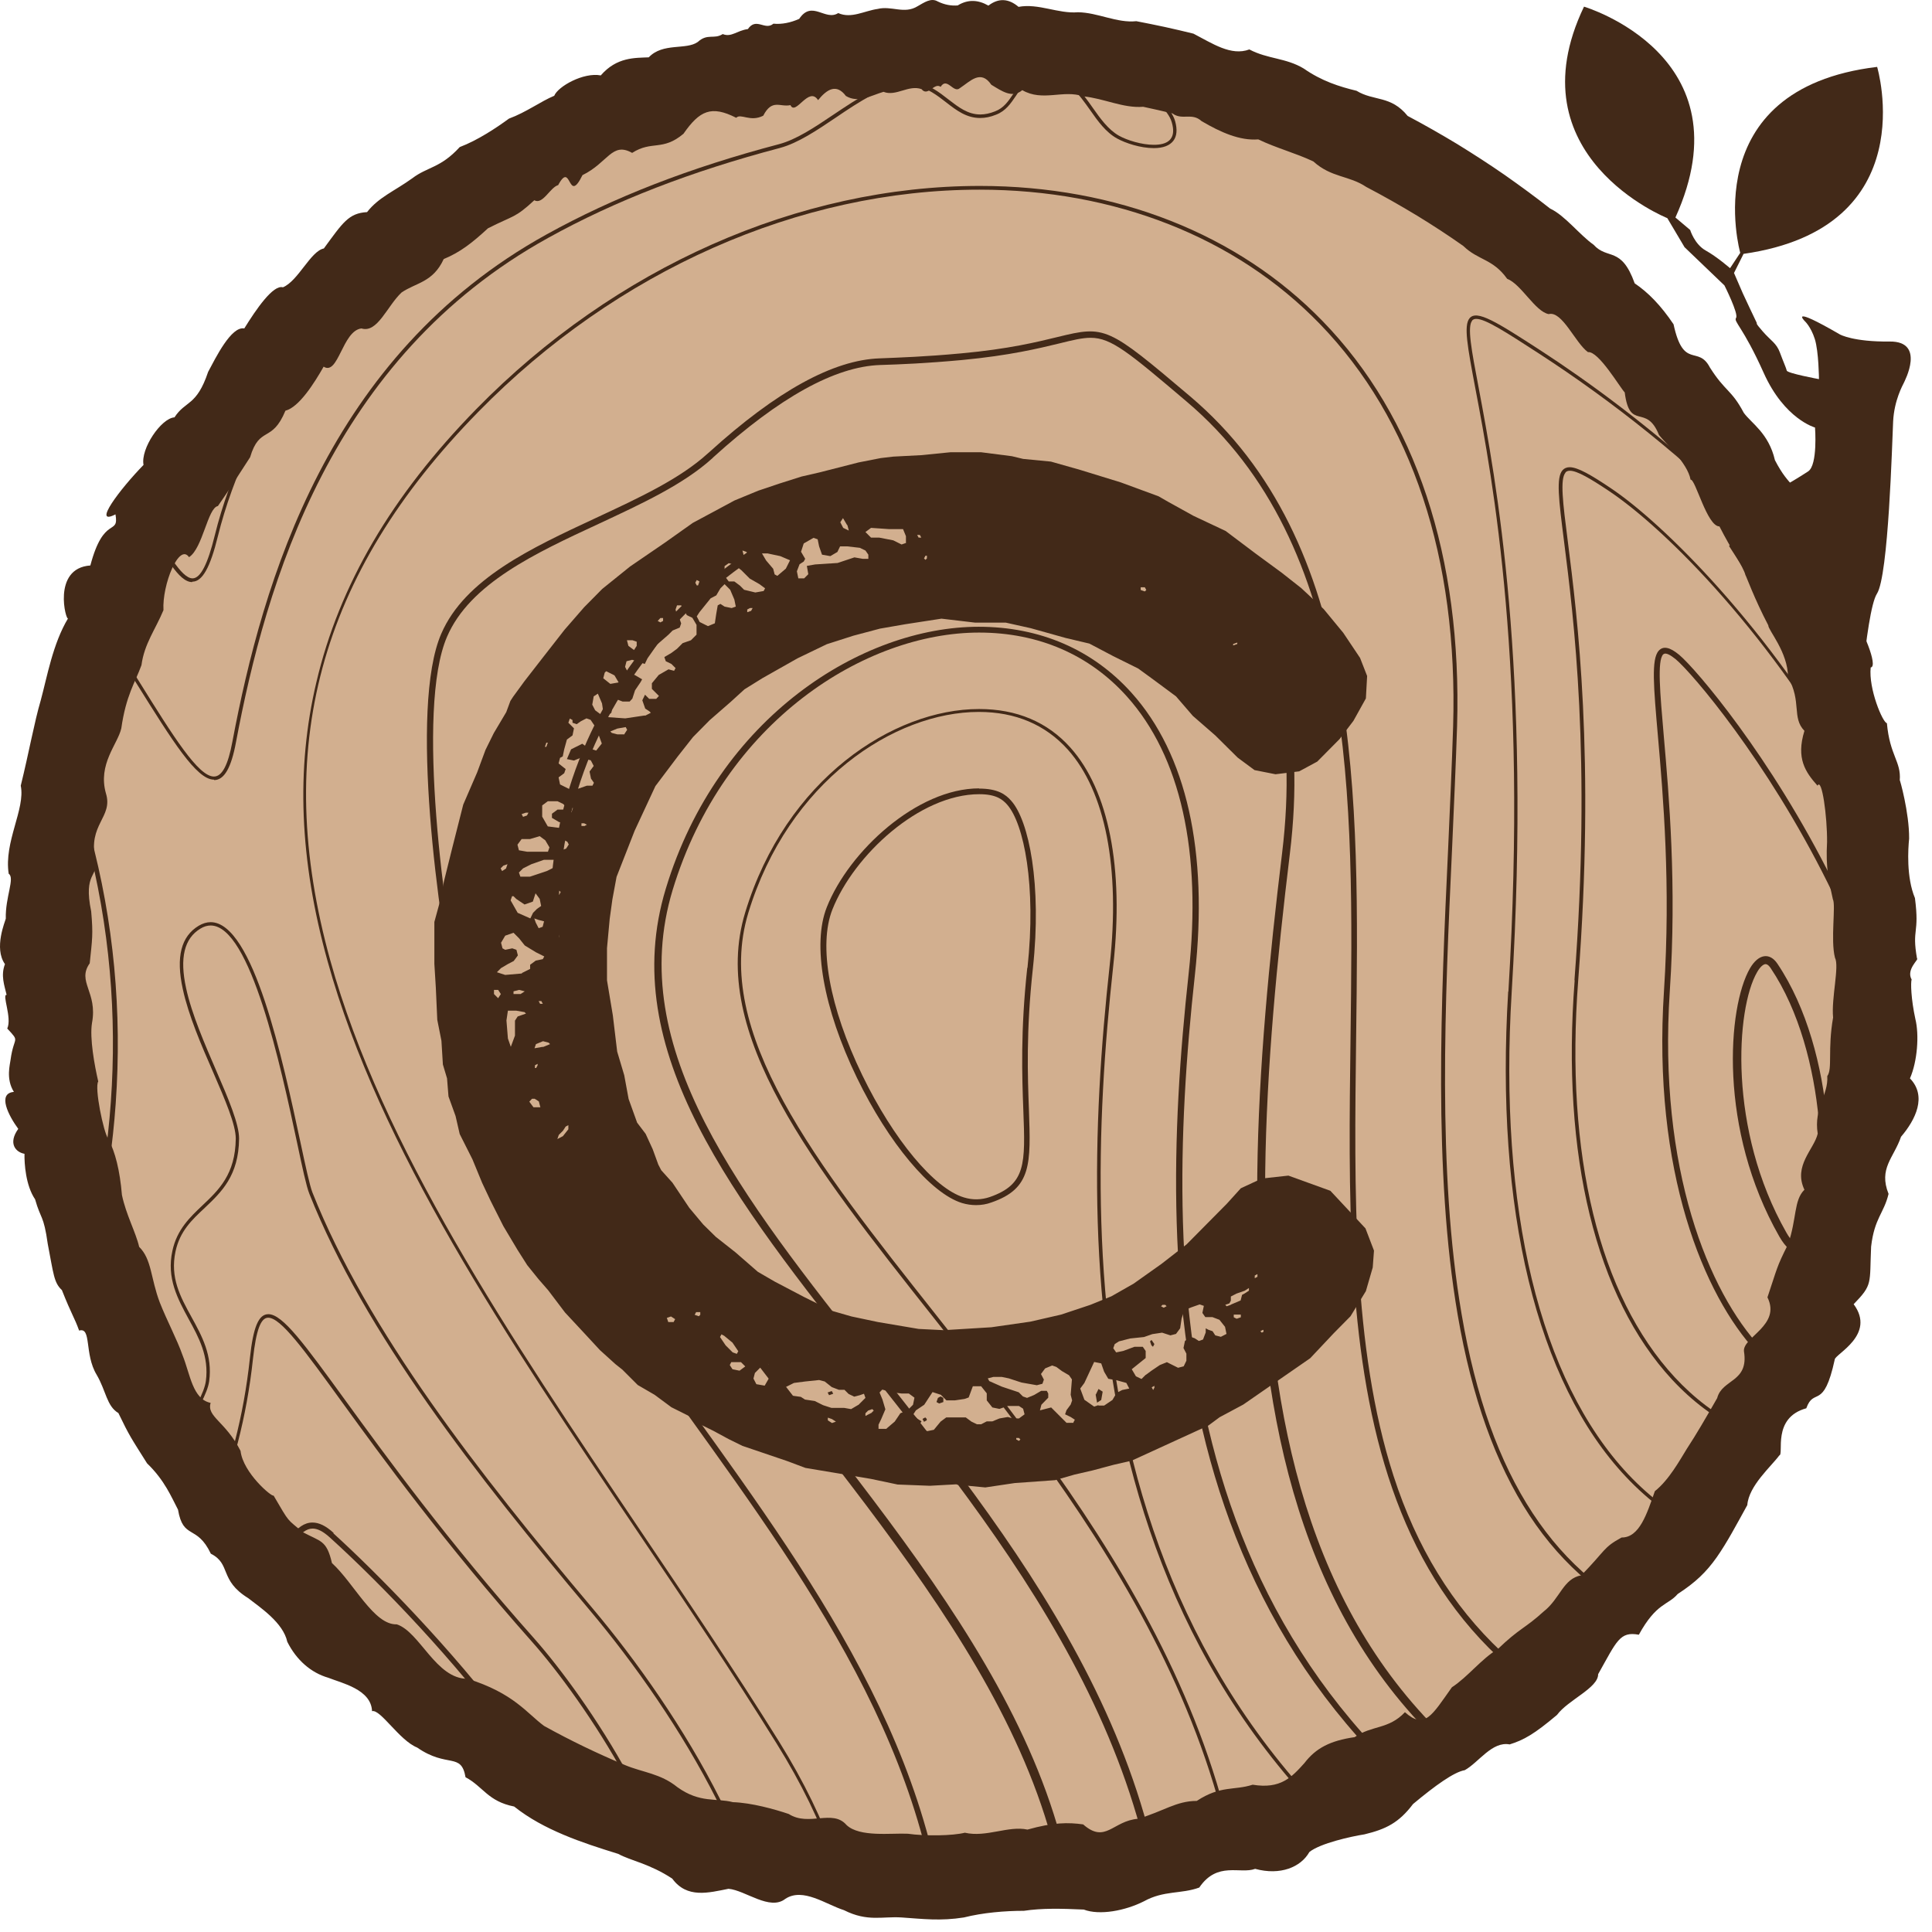 <svg xmlns="http://www.w3.org/2000/svg" width="93" height="93" viewBox="0 0 93 93" fill="none"><path d="M46.179 90.15C70.446 90.15 90.119 70.477 90.119 46.21C90.119 21.942 70.446 2.27 46.179 2.27C21.911 2.27 2.239 21.942 2.239 46.21C2.239 70.477 21.911 90.15 46.179 90.15Z" fill="#D2AF8F"></path><mask id="mask0_1_348" style="mask-type:luminance" maskUnits="userSpaceOnUse" x="2" y="2" width="88" height="89"><path d="M46.189 90.08C70.252 90.08 89.759 70.573 89.759 46.51C89.759 22.447 70.252 2.94 46.189 2.94C22.126 2.94 2.619 22.447 2.619 46.51C2.619 70.573 22.126 90.08 46.189 90.08Z" fill="white"></path></mask><g mask="url(#mask0_1_348)"><path d="M30.329 113.11C37.709 112.27 45.619 103.73 45.719 96.49C45.879 85.39 39.499 76.53 33.329 67.95C32.279 66.49 31.199 64.99 30.179 63.51L29.559 62.62C26.659 58.44 23.359 53.7 22.299 48.58C21.389 44.24 20.009 34.14 21.519 30.65C22.619 28.09 25.769 26.63 28.809 25.22C30.909 24.24 32.899 23.32 34.289 22.06L34.349 22C37.529 19.12 40.202 17.643 42.369 17.57C43.349 17.54 44.579 17.49 46.309 17.33C48.629 17.11 49.999 16.77 50.999 16.53C51.639 16.37 52.099 16.26 52.499 16.26C53.499 16.26 54.339 16.97 57.109 19.32C65.309 26.26 65.159 38.34 65.009 50.02C64.819 64.72 64.629 79.91 81.259 84.72C83.649 85.41 85.979 85.76 88.179 85.76C94.429 85.76 99.759 82.97 103.579 77.68C109.179 69.93 110.669 57.83 107.279 47.57C99.459 23.9 80.769 10.36 60.659 -2.54C42.389 -14.26 24.979 -17.49 10.099 -19.6C9.019 -19.75 7.999 -19.83 7.049 -19.83C1.019 -19.83 -1.851 -16.76 -5.481 -12.88C-6.871 -11.39 -8.311 -9.85 -10.091 -8.28C-12.131 -6.48 -14.731 -5.25 -17.251 -4.06C-21.351 -2.12 -25.231 -0.29 -26.831 3.79C-30.231 12.43 -21.881 19.17 -14.521 25.11C-11.111 27.86 -7.891 30.46 -6.011 33.06C1.469 43.36 -0.771 60.72 -7.551 70.48C-9.671 73.53 -13.731 77.29 -18.021 81.28C-25.141 87.89 -33.201 95.37 -34.631 101.66C-35.301 104.62 -35.121 106.68 -34.091 107.97C-33.231 109.05 -31.781 109.57 -29.661 109.57C-26.171 109.57 -21.161 108.13 -15.861 106.6C-9.381 104.74 -2.041 102.62 4.219 102.62C7.209 102.62 9.679 103.08 11.779 104.04C14.189 105.14 16.239 106.73 18.209 108.26C21.469 110.8 24.549 113.19 28.909 113.19C29.369 113.19 29.839 113.16 30.309 113.11H30.329ZM11.909 103.78C9.769 102.81 7.269 102.34 4.239 102.34C-2.061 102.34 -9.421 104.46 -15.921 106.33C-21.201 107.85 -26.191 109.28 -29.641 109.28C-31.671 109.28 -33.051 108.79 -33.861 107.78C-34.831 106.56 -34.991 104.57 -34.341 101.7C-32.931 95.49 -24.901 88.04 -17.821 81.46C-13.511 77.46 -9.441 73.68 -7.311 70.62C-0.471 60.79 1.779 43.28 -5.771 32.88C-7.681 30.25 -10.911 27.64 -14.341 24.88C-21.631 19 -29.891 12.33 -26.571 3.87C-25.011 -0.1 -21.181 -1.91 -17.131 -3.83C-14.601 -5.03 -11.981 -6.27 -9.911 -8.09C-8.111 -9.67 -6.671 -11.21 -5.281 -12.71C-1.691 -16.55 1.139 -19.58 7.049 -19.58C7.979 -19.58 8.989 -19.5 10.059 -19.35C24.909 -17.25 42.279 -14.02 60.509 -2.33C80.569 10.54 99.219 24.04 107.009 47.63C110.369 57.81 108.899 69.81 103.339 77.49C99.579 82.7 94.329 85.45 88.169 85.45C85.999 85.45 83.689 85.1 81.329 84.42C73.959 82.29 69.299 77.91 67.079 71.04C65.089 64.88 65.189 57.31 65.279 49.99C65.429 38.25 65.589 26.1 57.279 19.07C53.309 15.71 53.209 15.66 50.919 16.22C49.929 16.46 48.569 16.8 46.269 17.01C44.549 17.17 43.329 17.21 42.349 17.25C40.115 17.323 37.382 18.826 34.149 21.76L34.079 21.82C32.719 23.06 30.749 23.97 28.669 24.94C25.579 26.38 22.379 27.86 21.239 30.51C19.699 34.06 21.089 44.24 22.009 48.61C23.089 53.79 26.399 58.55 29.319 62.76L29.939 63.65C30.959 65.13 32.049 66.64 33.099 68.09C39.239 76.63 45.599 85.45 45.439 96.46C45.339 103.58 37.549 111.98 30.299 112.81C29.839 112.86 29.379 112.89 28.929 112.89C24.669 112.89 21.619 110.52 18.399 108.02C16.409 106.47 14.349 104.87 11.909 103.76V103.78Z" fill="#422918"></path><path d="M147.899 -59.59C147.169 -59.59 146.459 -59.59 145.759 -59.6C145.089 -59.6 144.429 -59.61 143.779 -59.61C139.989 -59.61 136.969 -59.41 133.649 -58.4C131.909 -57.87 130.279 -57.04 128.699 -56.24C126.069 -54.9 123.579 -53.63 120.609 -53.63C120.119 -53.63 119.619 -53.67 119.119 -53.74C116.929 -54.06 115.279 -55.35 113.689 -56.6C111.899 -58.01 110.219 -59.33 107.849 -59.33C107.639 -59.33 107.419 -59.32 107.199 -59.3C105.739 -59.15 103.399 -57.84 101.139 -56.57C99.689 -55.75 98.309 -54.98 97.339 -54.62C95.919 -54.1 94.859 -53.85 94.089 -53.66C91.749 -53.1 91.459 -52.9 90.319 -48.6C90.009 -47.41 89.779 -46.3 89.559 -45.22C88.739 -41.23 88.099 -38.08 83.839 -35.07C80.969 -33.04 77.329 -32.06 72.699 -32.06C68.119 -32.06 63.329 -33.02 59.109 -33.86C56.899 -34.3 54.809 -34.72 53.259 -34.89C52.359 -34.99 50.969 -35.04 49.549 -35.04C45.469 -35.04 40.689 -33.55 40.349 -31.4C40.189 -30.38 40.979 -28.86 45.659 -27.36L46.179 -27.19C64.009 -21.47 76.439 -14.01 89.099 -1.43C92.589 2.04 95.259 3.66 97.489 3.66C98.009 3.66 98.529 3.57 99.009 3.39C101.379 2.5 103.119 -0.49 105.119 -3.96C106.159 -5.75 107.329 -7.78 108.709 -9.74C115.419 -19.2 125.059 -26.12 135.839 -29.21C139.019 -30.12 142.129 -30.58 145.069 -30.58C154.669 -30.58 161.449 -25.88 167.859 -21.04V-21.39C161.459 -26.21 154.679 -30.86 145.069 -30.86C142.099 -30.86 138.969 -30.39 135.759 -29.47C124.919 -26.36 115.229 -19.41 108.479 -9.89C107.089 -7.93 105.909 -5.89 104.869 -4.09C102.889 -0.67 101.179 2.29 98.899 3.14C98.439 3.31 97.959 3.4 97.469 3.4C95.309 3.4 92.709 1.81 89.269 -1.6C76.579 -14.21 64.109 -21.69 46.239 -27.43L45.719 -27.6C42.219 -28.72 40.399 -30.04 40.599 -31.33C40.879 -33.11 45.129 -34.73 49.519 -34.73C50.929 -34.73 52.309 -34.67 53.199 -34.58C54.739 -34.42 56.819 -34 59.019 -33.56C63.259 -32.71 68.059 -31.75 72.669 -31.75C77.349 -31.75 81.049 -32.75 83.969 -34.81C88.309 -37.88 88.969 -41.08 89.799 -45.13C90.019 -46.2 90.249 -47.31 90.559 -48.49C91.689 -52.78 91.919 -52.83 94.119 -53.35C94.899 -53.54 95.969 -53.79 97.399 -54.32C98.389 -54.69 99.779 -55.46 101.239 -56.29C103.369 -57.49 105.789 -58.85 107.189 -58.99C107.399 -59.01 107.609 -59.02 107.819 -59.02C110.089 -59.02 111.739 -57.72 113.489 -56.35C115.109 -55.08 116.779 -53.76 119.049 -53.43C119.559 -53.36 120.069 -53.32 120.579 -53.32C123.619 -53.32 126.249 -54.66 128.799 -55.96C130.369 -56.76 131.979 -57.58 133.699 -58.1C136.989 -59.1 139.989 -59.3 143.749 -59.3C144.399 -59.3 145.059 -59.3 145.729 -59.29C146.429 -59.29 147.139 -59.28 147.869 -59.28C151.269 -59.28 154.299 -58.88 157.159 -58.07C160.769 -57.04 164.309 -55.6 167.859 -53.92V-54.23C164.339 -55.89 160.829 -57.31 157.239 -58.34C154.359 -59.16 151.289 -59.56 147.869 -59.56L147.899 -59.59Z" fill="#422918"></path><path d="M25.979 143.63C24.569 145.75 22.819 148.39 23.429 150.21C23.679 150.95 24.299 151.51 25.269 151.86C25.449 151.93 25.659 151.96 25.869 151.96C28.019 151.96 31.419 148.64 34.419 145.72C36.329 143.86 38.129 142.1 39.219 141.61C44.399 139.26 51.549 138.14 57.849 137.15C60.339 136.76 62.689 136.39 64.859 135.97C69.809 135 74.579 134.51 79.059 134.51C93.699 134.51 105.999 139.78 115.599 150.17C116.679 151.34 118.239 151.93 120.259 151.93C126.529 151.93 137.289 145.83 144.859 134.51C149.389 127.74 155.969 113.91 149.129 97.29C146.389 90.63 142.309 87.53 136.299 87.53C131.729 87.53 126.509 89.21 120.479 91.16C113.049 93.55 104.629 96.27 95.569 96.27C88.519 96.27 82.039 94.64 75.759 91.3C56.409 80.98 55.849 62.16 57.519 46.92C58.169 40.99 57.119 36.3 54.469 33.35C52.599 31.27 50.059 30.17 47.109 30.17C41.529 30.17 34.559 34.5 32.049 42.78C29.679 50.58 35.289 57.66 41.779 65.87C49.099 75.12 57.399 85.61 55.789 99.6C54.989 106.54 52.459 113.19 49.009 117.41C46.399 120.61 44.089 120.89 41.639 121.19C39.769 121.42 37.839 121.66 35.579 123.09C33.849 124.19 33.309 126.05 32.739 128.03C32.339 129.39 31.939 130.8 31.099 131.95C30.639 132.58 29.849 132.72 29.009 132.87C27.899 133.06 26.649 133.28 25.979 134.71C25.519 135.71 26.129 136.88 26.719 138.01C27.209 138.95 27.719 139.93 27.569 140.74C27.449 141.39 26.759 142.43 25.959 143.64L25.979 143.63ZM27.029 137.84C26.449 136.73 25.899 135.67 26.299 134.82C26.889 133.54 28.009 133.35 29.089 133.16C29.949 133.01 30.849 132.85 31.379 132.12C32.239 130.92 32.659 129.49 33.059 128.1C33.619 126.18 34.139 124.37 35.769 123.34C37.969 121.94 39.869 121.71 41.699 121.48C44.209 121.17 46.579 120.88 49.279 117.58C52.759 113.32 55.319 106.6 56.129 99.61C57.759 85.48 49.419 74.94 42.059 65.64C35.629 57.51 30.069 50.48 32.379 42.84C34.849 34.71 41.669 30.45 47.129 30.45C49.979 30.45 52.439 31.51 54.249 33.53C56.829 36.41 57.859 41.01 57.219 46.85C55.539 62.19 56.109 81.14 75.629 91.55C81.949 94.92 88.479 96.56 95.589 96.56C104.699 96.56 113.149 93.84 120.599 91.44C126.609 89.5 131.799 87.83 136.319 87.83C142.259 87.83 146.129 90.78 148.849 97.39C155.639 113.87 149.109 127.6 144.609 134.31C137.369 145.12 126.549 151.59 120.269 151.59C118.349 151.59 116.859 151.03 115.849 149.94C106.179 139.48 93.809 134.18 79.069 134.18C74.579 134.18 69.779 134.67 64.809 135.65C62.649 136.07 60.299 136.44 57.809 136.83C51.479 137.82 44.319 138.94 39.089 141.31C37.949 141.82 36.219 143.52 34.199 145.49C31.239 148.37 27.889 151.64 25.869 151.64C25.689 151.64 25.519 151.61 25.369 151.56C24.479 151.24 23.939 150.76 23.719 150.11C23.159 148.44 24.869 145.87 26.229 143.8C27.049 142.56 27.759 141.49 27.889 140.78C28.059 139.86 27.529 138.83 27.009 137.84H27.029Z" fill="#422918"></path><path d="M33.889 137.79C34.249 137.88 34.889 137.93 35.689 137.93C37.379 137.93 43.659 137.68 53.449 134.45C61.639 131.75 71.209 130.26 80.399 130.26C95.529 130.26 105.589 132.53 118.539 144.92C119.459 145.8 120.689 146.25 122.199 146.25C127.829 146.25 136.339 140.12 141.579 132.3C145.669 126.19 151.619 113.71 145.479 98.8C142.839 92.38 139.519 91.49 136.319 91.49C132.369 91.49 127.439 93.08 121.709 94.93C113.999 97.41 105.269 100.23 95.579 100.23C87.859 100.23 80.769 98.45 73.909 94.79C52.219 83.22 51.929 61.68 53.589 46.48C54.109 41.77 53.369 38.05 51.529 35.99C50.419 34.75 48.939 34.13 47.129 34.13C43.009 34.13 37.819 37.5 35.869 43.93C34.109 49.74 39.119 56.07 44.919 63.4C52.329 72.77 61.549 84.42 59.759 100.05C59.249 104.52 58.049 108.78 56.209 112.69C53.279 118.92 49.409 124.21 44.699 128.41C41.589 131.18 38.479 133.12 36.199 134.53C34.129 135.82 32.879 136.59 32.969 137.19C33.009 137.46 33.309 137.65 33.909 137.81L33.889 137.79ZM36.279 134.65C38.559 133.23 41.689 131.29 44.799 128.51C49.529 124.3 53.409 118.99 56.349 112.74C58.199 108.81 59.399 104.54 59.909 100.04C61.709 84.35 52.469 72.66 45.039 63.27C39.269 55.98 34.289 49.68 36.019 43.95C37.949 37.6 43.059 34.27 47.119 34.27C48.879 34.27 50.319 34.88 51.399 36.08C53.209 38.1 53.929 41.78 53.419 46.44C51.749 61.69 52.049 83.31 73.819 94.92C80.709 98.59 87.819 100.38 95.569 100.38C105.279 100.38 114.029 97.56 121.759 95.07C127.459 93.23 132.389 91.65 136.309 91.65C139.449 91.65 142.709 92.52 145.309 98.85C151.419 113.69 145.499 126.11 141.429 132.2C136.309 139.85 127.679 146.07 122.189 146.07C120.719 146.07 119.529 145.64 118.639 144.79C112.359 138.78 106.519 134.96 100.259 132.77C94.869 130.88 88.929 130.08 80.389 130.08C71.179 130.08 61.589 131.57 53.389 134.28C43.619 137.5 37.369 137.76 35.689 137.76C34.899 137.76 34.269 137.71 33.929 137.62C33.419 137.49 33.139 137.33 33.109 137.14C33.039 136.66 34.389 135.82 36.269 134.65H36.279Z" fill="#422918"></path><path d="M47.129 37.95C44.149 37.95 40.869 40.97 39.799 43.67C39.089 45.46 39.629 48.53 41.249 51.88C42.779 55.03 44.809 57.45 46.309 57.91C46.539 57.98 46.769 58.01 46.989 58.01C47.239 58.01 47.489 57.97 47.729 57.88C49.669 57.21 49.619 56.02 49.529 53.42C49.469 51.82 49.389 49.63 49.719 46.62C50.159 42.58 49.529 39.5 48.679 38.55C48.409 38.24 48.029 37.96 47.129 37.96V37.95ZM49.449 46.59C49.119 49.62 49.199 51.82 49.259 53.43C49.359 56.04 49.389 57.01 47.649 57.62C47.239 57.76 46.819 57.77 46.399 57.64C44.969 57.21 43.009 54.85 41.509 51.76C39.919 48.48 39.389 45.5 40.069 43.78C41.109 41.16 44.269 38.23 47.139 38.23C47.929 38.23 48.249 38.47 48.479 38.73C49.289 39.64 49.889 42.63 49.459 46.59H49.449Z" fill="#422918"></path><path d="M16.059 73.79C15.689 73.45 15.359 73.29 15.039 73.29C14.259 73.29 13.719 74.28 12.889 75.78C12.039 77.33 10.869 79.45 8.839 81.61L8.249 82.24C5.929 84.7 4.869 85.82 5.129 86.42C5.249 86.69 5.609 86.82 6.289 86.82C6.869 86.82 7.729 86.73 9.159 86.53C9.749 86.45 10.349 86.41 10.939 86.41C15.759 86.41 19.779 89.11 22.709 91.09C24.429 92.25 25.779 93.16 26.759 93.16C27.169 93.16 27.499 93 27.749 92.68C30.829 88.73 20.059 77.45 16.049 73.81L16.059 73.79ZM27.549 92.5C27.349 92.75 27.099 92.88 26.779 92.88C25.889 92.88 24.569 91.99 22.889 90.86C19.929 88.87 15.869 86.13 10.959 86.13C10.349 86.13 9.739 86.17 9.139 86.26C7.729 86.46 6.879 86.54 6.309 86.54C5.769 86.54 5.469 86.46 5.399 86.31C5.209 85.88 6.509 84.5 8.469 82.43L9.059 81.8C11.109 79.62 12.289 77.48 13.149 75.92C13.929 74.51 14.439 73.58 15.049 73.58C15.289 73.58 15.559 73.72 15.879 74.01C20.869 78.53 30.279 89 27.549 92.51V92.5Z" fill="#422918"></path><path d="M16.139 78.43C14.189 78.43 11.689 81.5 11.669 82.96C11.669 83.56 12.029 83.91 12.689 83.92C15.559 83.97 18.589 85.79 20.799 87.11C22.109 87.9 23.059 88.46 23.619 88.46C23.799 88.46 23.939 88.4 24.039 88.29C24.169 88.15 24.219 87.94 24.199 87.64C23.989 84.97 18.919 79.61 16.859 78.58C16.639 78.47 16.399 78.42 16.139 78.42V78.43ZM23.819 87.68C23.839 87.92 23.789 88 23.769 88.03C23.769 88.04 23.729 88.07 23.629 88.07C23.179 88.07 22.169 87.47 21.009 86.77C18.759 85.42 15.679 83.57 12.709 83.52C12.269 83.52 12.069 83.34 12.079 82.96C12.089 81.66 14.419 78.82 16.159 78.82C16.359 78.82 16.539 78.86 16.709 78.94C18.929 80.05 23.649 85.25 23.839 87.68H23.819Z" fill="#422918"></path><path d="M9.259 28C9.739 28 10.119 27.32 10.489 25.81C11.889 20.14 16.499 12.62 23.649 8.63C30.889 4.59 35.719 3.54 38.319 2.97C39.609 2.69 40.249 2.55 40.409 2.21C40.469 2.08 40.449 1.93 40.349 1.75C39.849 0.84 30.879 -4.18 17.969 -5.22L17.429 -5.26C16.269 -5.36 15.259 -5.44 14.299 -5.44C10.929 -5.44 8.219 -4.5 1.879 0.86C0.879 1.71 -0.141 2.49 -1.141 3.25C-4.211 5.6 -6.851 7.63 -6.681 9.93C-6.551 11.7 -4.801 13.45 -1.171 15.45C2.849 17.66 5.289 22.05 6.909 24.96C7.939 26.8 8.609 28.02 9.249 28.02L9.259 28ZM-1.081 15.29C-4.601 13.35 -6.381 11.58 -6.501 9.9C-6.671 7.69 -4.051 5.68 -1.031 3.37C-0.041 2.61 0.989 1.82 1.989 0.98C8.289 -4.34 10.979 -5.28 14.299 -5.28C15.259 -5.28 16.259 -5.2 17.419 -5.1L17.959 -5.06C30.569 -4.04 39.729 0.96 40.209 1.83C40.309 2.01 40.289 2.09 40.259 2.14C40.139 2.4 39.439 2.56 38.289 2.81C35.689 3.38 30.839 4.43 23.579 8.48C16.379 12.5 11.739 20.06 10.339 25.77C9.999 27.16 9.649 27.84 9.269 27.84C8.729 27.84 7.999 26.53 7.069 24.87C5.439 21.95 2.979 17.53 -1.081 15.3V15.29Z" fill="#422918"></path><path d="M10.309 37.55C10.789 37.55 11.129 36.97 11.359 35.73C12.799 28.08 15.929 17.23 26.389 11.45C29.619 9.66 33.269 8.25 37.549 7.12C38.409 6.89 39.329 6.27 40.219 5.67C41.369 4.89 42.559 4.09 43.659 4.09C43.789 4.09 43.909 4.1 44.029 4.12C44.649 4.23 45.109 4.59 45.549 4.93C46.049 5.32 46.529 5.68 47.179 5.68C47.429 5.68 47.679 5.63 47.949 5.52C48.419 5.34 48.659 4.97 48.899 4.62C49.229 4.12 49.539 3.66 50.489 3.74C51.429 3.82 51.929 4.53 52.469 5.29C52.839 5.82 53.229 6.37 53.779 6.67C54.179 6.89 54.899 7.13 55.539 7.13C55.989 7.13 56.299 7.01 56.479 6.78C56.649 6.56 56.679 6.24 56.569 5.84C56.209 4.53 53.389 3.31 51.529 2.49C50.979 2.25 50.509 2.04 50.199 1.88C47.429 0.41 44.669 -0.83 42.329 -1.85C32.479 -6.16 23.499 -8.79 14.869 -9.89C13.899 -10.01 13.059 -10.07 12.299 -10.07C8.059 -10.07 4.759 -8.21 -1.791 -2.12C-3.401 -0.63 -5.051 0.66 -6.651 1.9C-10.231 4.68 -13.061 6.88 -12.991 9.64C-12.941 11.82 -11.041 14.14 -7.031 16.95C-0.571 21.47 3.719 28.34 6.559 32.88C8.309 35.68 9.459 37.53 10.299 37.53L10.309 37.55ZM-6.921 16.83C-10.881 14.05 -12.761 11.77 -12.811 9.65C-12.881 6.97 -10.081 4.8 -6.531 2.04C-4.931 0.8 -3.271 -0.49 -1.661 -1.99C4.849 -8.05 8.119 -9.89 12.309 -9.89C13.059 -9.89 13.899 -9.83 14.859 -9.71C23.469 -8.61 32.429 -5.99 42.269 -1.68C44.599 -0.66 47.359 0.58 50.129 2.05C50.439 2.21 50.919 2.42 51.469 2.66C53.299 3.46 56.069 4.66 56.409 5.9C56.509 6.25 56.489 6.51 56.349 6.69C56.169 6.93 55.809 6.97 55.539 6.97C54.959 6.97 54.249 6.75 53.859 6.53C53.349 6.24 52.969 5.71 52.609 5.2C52.079 4.44 51.519 3.66 50.509 3.58C49.459 3.49 49.109 4.02 48.769 4.53C48.539 4.87 48.319 5.2 47.899 5.36C47.649 5.46 47.409 5.51 47.189 5.51C46.589 5.51 46.139 5.16 45.659 4.79C45.199 4.43 44.719 4.06 44.059 3.95C43.929 3.93 43.789 3.91 43.659 3.91C42.509 3.91 41.299 4.73 40.119 5.52C39.199 6.14 38.329 6.72 37.499 6.94C33.209 8.07 29.549 9.49 26.299 11.29C15.779 17.11 12.639 28 11.189 35.69C10.979 36.83 10.689 37.38 10.299 37.38C9.549 37.38 8.349 35.46 6.699 32.81C3.849 28.26 -0.451 21.37 -6.931 16.83H-6.921Z" fill="#422918"></path><path d="M30.849 107.3C34.649 106.87 38.229 104.25 39.979 100.64C41.569 97.34 42.429 91.75 37.499 83.83C35.379 80.43 33.069 77 30.829 73.68C24.439 64.19 18.399 55.22 15.899 46.23C13.079 36.06 15.339 27.66 23.029 19.82C29.679 13.03 38.479 9.13 47.149 9.13C53.669 9.13 59.489 11.42 63.529 15.59C67.969 20.17 70.189 26.86 69.949 34.96C69.889 36.84 69.799 38.78 69.709 40.83C69.369 48.13 68.989 56.41 70.169 63.3C71.529 71.22 74.739 76.11 80.009 78.26C82.829 79.41 85.499 79.99 87.949 79.99C92.399 79.99 96.189 78.05 98.909 74.37C103.529 68.12 104.639 57.41 101.669 47.72C95.289 26.94 79.959 14.53 57.289 1.25C40.069 -8.84 25.529 -11.95 12.379 -13.82C11.399 -13.96 10.469 -14.03 9.609 -14.03C4.119 -14.03 1.499 -11.23 -1.811 -7.69C-3.081 -6.33 -4.401 -4.92 -6.031 -3.49C-7.911 -1.84 -9.541 -0.83 -10.991 0.06C-13.311 1.48 -15.311 2.71 -17.511 6C-21.881 12.53 -16.031 16.54 -9.841 20.78C-6.571 23.02 -3.191 25.34 -1.381 28.08C10.009 45.33 5.409 63.73 -2.681 75.2C-4.991 78.48 -8.371 81.57 -11.951 84.85C-16.331 88.86 -20.851 93 -23.441 97.63C-24.551 99.62 -24.871 100.97 -24.411 101.76C-24.071 102.34 -23.321 102.62 -22.121 102.62C-19.991 102.62 -16.591 101.74 -12.661 100.71C-7.151 99.27 -0.291 97.49 5.759 97.49C8.969 97.49 11.719 98 13.939 99.01C16.149 100.01 18.019 101.47 19.819 102.87C22.789 105.18 25.599 107.36 29.559 107.36C29.979 107.36 30.409 107.34 30.839 107.29L30.849 107.3ZM14.019 98.87C11.749 97.84 9.049 97.34 5.769 97.34C-0.311 97.34 -7.181 99.13 -12.701 100.57C-16.621 101.59 -20.001 102.47 -22.121 102.47C-23.261 102.47 -23.961 102.22 -24.261 101.69C-24.691 100.96 -24.371 99.66 -23.291 97.72C-20.721 93.12 -16.201 88.98 -11.831 84.98C-8.241 81.7 -4.861 78.6 -2.531 75.3C2.219 68.58 5.019 60.91 5.569 53.13C6.199 44.23 3.919 35.78 -1.221 27.99C-3.051 25.22 -6.441 22.89 -9.731 20.64C-15.851 16.44 -21.631 12.48 -17.351 6.09C-15.171 2.83 -13.181 1.61 -10.881 0.19C-9.431 -0.7 -7.791 -1.71 -5.901 -3.37C-4.261 -4.81 -2.941 -6.22 -1.671 -7.58C1.609 -11.09 4.199 -13.86 9.619 -13.86C10.469 -13.86 11.399 -13.79 12.369 -13.65C25.499 -11.79 40.029 -8.68 57.219 1.4C79.849 14.66 95.159 27.05 101.519 47.77C104.479 57.41 103.379 68.06 98.789 74.27C96.109 77.9 92.359 79.82 87.959 79.82C85.529 79.82 82.879 79.24 80.089 78.1C74.889 75.98 71.699 71.13 70.359 63.27C69.179 56.4 69.559 48.13 69.899 40.83C69.989 38.77 70.079 36.83 70.139 34.95C70.379 26.81 68.149 20.07 63.669 15.46C59.599 11.26 53.729 8.95 47.169 8.95C38.449 8.95 29.609 12.87 22.929 19.69C18.849 23.86 16.329 28.16 15.229 32.84C14.239 37.02 14.419 41.41 15.769 46.27C18.269 55.29 24.319 64.27 30.719 73.77C32.959 77.09 35.269 80.52 37.379 83.92C42.279 91.77 41.429 97.31 39.859 100.57C38.139 104.13 34.609 106.71 30.859 107.13C30.439 107.18 30.009 107.2 29.599 107.2C25.689 107.2 22.909 105.03 19.959 102.74C18.149 101.33 16.269 99.87 14.039 98.86L14.019 98.87Z" fill="#422918"></path><path d="M34.499 100.41C35.959 99.35 36.809 97.87 37.039 96C37.699 90.53 32.859 82.56 28.499 77.39C23.069 70.94 17.679 64.06 15.039 57.4C14.909 57.07 14.709 56.14 14.459 54.97C13.609 51.01 12.189 44.39 10.139 44.39C9.949 44.39 9.759 44.45 9.569 44.56C8.719 45.07 8.459 46.06 8.799 47.61C9.069 48.87 9.699 50.33 10.259 51.61C10.849 52.97 11.349 54.14 11.349 54.81C11.329 56.53 10.529 57.28 9.749 58.02C9.149 58.59 8.519 59.18 8.299 60.21C8.009 61.53 8.559 62.53 9.079 63.49C9.569 64.38 10.069 65.3 9.909 66.48C9.619 68.65 2.729 76.49 -3.341 83.4C-8.361 89.12 -12.701 94.06 -12.631 95.01C-12.631 95.08 -12.601 95.14 -12.551 95.18C-12.141 95.52 -11.381 95.69 -10.241 95.69C-8.451 95.69 -5.951 95.29 -3.051 94.83C0.459 94.27 4.439 93.63 7.889 93.63C10.589 93.63 12.599 94.01 14.059 94.8C14.849 95.23 15.729 95.74 16.659 96.28C20.809 98.69 25.969 101.69 30.329 101.69C31.949 101.69 33.359 101.26 34.519 100.42L34.499 100.41ZM14.119 94.64C12.639 93.84 10.599 93.45 7.869 93.45C4.409 93.45 0.419 94.09 -3.091 94.65C-5.981 95.11 -8.471 95.51 -10.251 95.51C-11.351 95.51 -12.071 95.35 -12.451 95.04C-12.451 95.04 -12.471 95.03 -12.471 94.99C-12.541 94.11 -8.011 88.96 -3.221 83.5C2.869 76.57 9.759 68.71 10.069 66.49C10.239 65.25 9.719 64.31 9.219 63.4C8.679 62.42 8.179 61.5 8.449 60.24C8.659 59.26 9.239 58.72 9.859 58.14C10.659 57.38 11.489 56.6 11.509 54.81C11.509 54.11 11.009 52.92 10.409 51.54C9.859 50.26 9.229 48.82 8.959 47.57C8.639 46.11 8.869 45.17 9.649 44.7C9.809 44.6 9.979 44.55 10.139 44.55C12.059 44.55 13.519 51.35 14.299 55C14.559 56.23 14.749 57.11 14.889 57.46C17.539 64.14 22.939 71.04 28.379 77.5C32.709 82.64 37.539 90.57 36.879 95.98C36.659 97.8 35.829 99.24 34.409 100.28C33.279 101.1 31.909 101.52 30.319 101.52C25.999 101.52 20.859 98.53 16.729 96.13C15.799 95.59 14.919 95.08 14.119 94.65V94.64Z" fill="#422918"></path><path d="M32.599 93.43C33.099 88.85 28.189 81.67 25.739 78.9C21.509 74.14 18.559 70.07 16.609 67.39C14.669 64.72 13.609 63.26 12.919 63.26C12.449 63.26 12.189 63.87 12.029 65.38C10.819 76.7 3.499 82.83 -0.881 86.49C-2.801 88.09 -4.061 89.15 -4.111 90.03C-4.131 90.28 -4.041 90.51 -3.841 90.72C-3.441 91.15 -2.811 91.34 -1.851 91.34C-0.771 91.34 0.589 91.09 2.169 90.8C4.219 90.42 6.539 90 8.909 90C12.139 90 14.749 90.81 16.889 92.46C19.899 94.79 24.349 97.29 27.829 97.29C29.089 97.29 30.159 96.97 31.029 96.34C31.949 95.67 32.479 94.69 32.619 93.44L32.599 93.43ZM27.809 97.12C24.369 97.12 19.959 94.64 16.969 92.33C14.799 90.65 12.159 89.83 8.889 89.83C6.499 89.83 4.169 90.26 2.119 90.63C0.549 90.92 -0.801 91.17 -1.871 91.17C-2.781 91.17 -3.371 90.99 -3.741 90.6C-3.901 90.43 -3.971 90.24 -3.961 90.04C-3.911 89.24 -2.601 88.14 -0.791 86.62C3.599 82.94 10.959 76.78 12.179 65.4C12.329 64.04 12.549 63.43 12.909 63.43C13.519 63.43 14.629 64.96 16.469 67.5C18.419 70.19 21.379 74.26 25.609 79.03C28.049 81.77 32.919 88.91 32.429 93.43C32.299 94.64 31.789 95.58 30.909 96.22C30.069 96.83 29.029 97.14 27.809 97.14V97.12Z" fill="#422918"></path><path d="M80.099 47.69C79.529 56.39 82.029 62.37 84.549 65.07C85.709 66.31 86.979 66.99 88.119 66.99C89.739 66.99 90.959 65.72 91.549 63.41C95.349 48.53 82.419 32.84 80.829 31.52C80.369 31.14 80.059 31.09 79.849 31.32C79.479 31.72 79.599 33.05 79.809 35.46C80.059 38.31 80.429 42.62 80.099 47.69ZM80.059 31.5C80.059 31.5 80.119 31.46 80.159 31.46C80.239 31.46 80.389 31.51 80.659 31.73C82.229 33.03 95.049 48.58 91.289 63.33C90.729 65.51 89.609 66.7 88.129 66.7C87.059 66.7 85.859 66.05 84.759 64.87C82.269 62.21 79.809 56.3 80.379 47.7C80.719 42.61 80.339 38.29 80.089 35.43C79.909 33.33 79.769 31.81 80.059 31.5Z" fill="#422918"></path><path d="M75.799 47.19C75.149 55.63 76.819 62.45 80.489 66.41C82.409 68.48 84.769 69.62 87.129 69.62C90.499 69.62 93.189 67.28 93.989 63.66C96.329 53.08 92.709 43.56 89.259 37.43C85.199 30.23 80.009 25.14 77.509 23.48C76.599 22.87 75.949 22.49 75.559 22.49C75.419 22.49 75.299 22.54 75.219 22.63C74.899 22.99 75.029 24.02 75.289 26.07C75.749 29.7 76.609 36.45 75.789 47.18L75.799 47.19ZM75.349 22.75C75.399 22.69 75.469 22.66 75.569 22.66C75.919 22.66 76.559 23.04 77.429 23.62C83.069 27.38 98.059 44.53 93.839 63.63C93.059 67.17 90.429 69.46 87.139 69.46C84.819 69.46 82.509 68.34 80.619 66.3C76.979 62.37 75.329 55.59 75.969 47.2C76.789 36.46 75.929 29.69 75.469 26.06C75.229 24.19 75.089 23.06 75.359 22.75H75.349Z" fill="#422918"></path><path d="M72.599 47.73C71.959 58.23 73.969 66.52 78.259 71.08C80.479 73.44 83.169 74.69 86.049 74.69C91.549 74.69 96.209 70.24 97.649 63.61C99.769 53.83 97.949 44.21 92.239 35.01C86.459 25.69 78.449 19.66 74.189 16.89C72.019 15.48 71.089 14.9 70.739 15.32C70.449 15.67 70.639 16.68 71.019 18.7C71.849 23.06 73.559 32.14 72.609 47.73H72.599ZM70.859 15.43C70.909 15.38 70.969 15.35 71.059 15.35C71.509 15.35 72.479 15.98 74.099 17.03C88.289 26.24 101.879 43.3 97.489 63.57C96.069 70.12 91.469 74.52 86.049 74.52C83.219 74.52 80.569 73.29 78.379 70.97C74.119 66.44 72.129 58.19 72.769 47.74C73.719 32.13 71.999 23.04 71.179 18.67C70.829 16.83 70.619 15.72 70.869 15.43H70.859Z" fill="#422918"></path><path d="M8.619 12.85C10.199 12.85 11.319 11.33 12.529 9.06C14.639 5.08 19.039 3.15 21.399 2.12C22.599 1.6 23.049 1.4 22.989 1.07C22.939 0.79 22.629 0.68 20.999 0.57C16.079 0.24 5.019 4.93 3.749 8.47C3.459 9.29 3.669 10.03 4.379 10.62C6.279 12.19 7.549 12.86 8.619 12.86V12.85ZM4.109 8.59C5.269 5.36 15.539 0.93 20.469 0.93C20.639 0.93 20.809 0.93 20.969 0.95C21.929 1.02 22.359 1.08 22.529 1.14C22.319 1.28 21.769 1.52 21.239 1.76C18.829 2.81 14.349 4.77 12.179 8.88C10.809 11.46 9.809 12.47 8.619 12.47C7.639 12.47 6.449 11.83 4.629 10.32C4.039 9.83 3.879 9.27 4.119 8.6L4.109 8.59Z" fill="#422918"></path><path d="M13.459 12.65C17.249 5.75 24.169 3.34 29.769 2.02C30.309 1.89 30.359 1.62 30.339 1.46C30.209 0.34 24.959 -1.81 17.129 -1.81C16.249 -1.81 15.339 -1.78 14.439 -1.73C10.859 -1.51 2.419 3.48 -0.611 7.17C-1.401 8.13 -1.751 8.93 -1.671 9.54C-1.461 11.07 -0.091 11.75 1.489 12.54C3.159 13.37 5.059 14.32 5.989 16.52C6.529 17.8 7.229 18.45 8.089 18.45C9.539 18.45 11.349 16.49 13.469 12.64L13.459 12.65ZM6.239 16.42C5.279 14.12 3.329 13.15 1.609 12.3C0.099 11.55 -1.211 10.9 -1.401 9.51C-1.471 8.98 -1.131 8.24 -0.401 7.35C2.599 3.7 10.929 -1.24 14.449 -1.45C15.339 -1.5 16.239 -1.53 17.119 -1.53C24.819 -1.53 29.949 0.6 30.059 1.5C30.079 1.64 29.839 1.72 29.699 1.75C24.039 3.09 17.049 5.53 13.209 12.52C10.019 18.33 7.619 19.74 6.229 16.42H6.239Z" fill="#422918"></path><path d="M86.609 60.33C86.899 60.33 87.159 60.13 87.369 59.72C88.449 57.69 88.429 50.66 85.559 46.39C85.189 45.84 84.649 45.91 84.239 46.61C83.159 48.47 82.709 54.37 85.649 59.52C85.959 60.06 86.279 60.33 86.609 60.33ZM84.579 46.8C84.719 46.55 84.879 46.41 84.989 46.41C85.089 46.41 85.189 46.53 85.239 46.61C87.989 50.7 88.049 57.63 87.029 59.54C86.889 59.8 86.739 59.94 86.609 59.94C86.439 59.94 86.209 59.72 85.989 59.33C83.169 54.38 83.569 48.54 84.579 46.8Z" fill="#422918"></path><path d="M29.789 120.42C38.069 119.48 47.919 109.64 50.569 102.12C55.159 89.07 46.999 78.56 39.109 68.4C31.499 58.59 24.299 49.33 27.799 38.05C30.849 28.22 40.689 22.92 48.399 22.92C52.559 22.92 56.149 24.39 58.519 27.07C61.339 30.25 62.439 35.08 61.719 41.04C59.229 61.52 58.499 83.92 81.319 90.52C83.939 91.28 86.529 91.66 89.009 91.66C98.619 91.66 104.749 86.15 108.209 81.53C114.829 72.67 117.129 59.43 113.929 48.57C111.219 39.36 105.879 30.43 97.599 21.27C85.309 7.65 68.559 -4.06 46.419 -14.53L45.459 -14.98C36.139 -19.39 26.509 -23.95 16.359 -26.46C15.759 -26.61 15.089 -26.79 14.379 -26.97C11.249 -27.8 7.349 -28.84 3.999 -28.84C2.659 -28.84 1.499 -28.67 0.549 -28.33C-0.891 -27.81 -1.711 -26.82 -2.491 -25.87C-3.081 -25.16 -3.681 -24.42 -4.551 -23.89C-5.111 -23.55 -6.211 -23.12 -7.371 -22.68C-9.251 -21.96 -11.191 -21.21 -11.801 -20.48C-12.981 -19.09 -12.661 -18.26 -12.341 -17.45C-12.111 -16.87 -11.901 -16.32 -12.181 -15.51L-12.401 -14.87C-13.521 -11.57 -15.378 -9.544 -17.971 -8.79C-18.721 -8.57 -19.651 -8.3 -20.761 -7.95C-23.961 -6.93 -25.271 -5.36 -26.541 -3.85C-27.521 -2.68 -28.441 -1.58 -30.171 -0.69C-30.221 -0.69 -30.271 -0.69 -30.321 -0.69C-32.321 -0.69 -47.501 0.31 -48.671 4.04C-48.981 5.05 -48.301 6.14 -46.641 7.29C-44.561 8.73 -42.991 8.89 -41.981 8.89C-41.491 8.89 -41.051 8.85 -40.621 8.81C-40.251 8.77 -39.911 8.74 -39.581 8.74C-38.361 8.74 -37.121 9.09 -35.431 13.26C-35.011 14.29 -34.691 15.13 -34.431 15.83C-33.121 19.26 -33.071 19.31 -29.741 20.73C-28.911 21.08 -27.891 21.52 -26.581 22.13C-22.291 24.11 -21.411 26.36 -20.301 29.2C-19.711 30.7 -19.051 32.41 -17.781 34.32C-16.431 36.37 -14.841 38.02 -13.311 39.62C-10.591 42.45 -8.021 45.12 -7.211 49.59C-5.791 57.32 -9.991 64.71 -14.741 71.53C-17.041 74.84 -21.771 78.69 -26.781 82.77C-35.281 89.7 -44.921 97.55 -44.961 104.83C-44.981 108.98 -43.911 112.17 -41.791 114.3C-39.481 116.62 -35.961 117.75 -31.041 117.75C-23.911 117.75 -15.141 115.34 -7.411 113.22C-1.321 111.55 3.939 110.11 7.299 110.11C8.059 110.11 8.699 110.19 9.209 110.34C12.449 111.3 15.019 113.36 17.509 115.35C20.809 117.99 23.919 120.48 28.379 120.48C28.829 120.48 29.299 120.45 29.769 120.4L29.789 120.42ZM9.339 109.99C8.789 109.83 8.119 109.75 7.309 109.75C3.899 109.75 -1.381 111.2 -7.501 112.88C-15.211 114.99 -23.951 117.39 -31.031 117.39C-35.841 117.39 -39.261 116.3 -41.501 114.05C-43.551 111.99 -44.581 108.9 -44.561 104.85C-44.531 97.76 -34.961 89.97 -26.521 83.09C-21.491 78.99 -16.741 75.12 -14.411 71.77C-9.621 64.87 -5.381 57.41 -6.821 49.53C-7.661 44.95 -10.271 42.24 -13.031 39.36C-14.551 37.78 -16.131 36.14 -17.461 34.12C-18.701 32.24 -19.361 30.55 -19.941 29.07C-21.091 26.14 -21.991 23.83 -26.421 21.79C-27.731 21.18 -28.771 20.74 -29.591 20.39C-31.731 19.476 -33.225 17.916 -34.071 15.71C-34.341 15.01 -34.661 14.17 -35.081 13.14C-36.701 9.16 -37.961 8.38 -39.591 8.38C-39.941 8.38 -40.291 8.41 -40.671 8.45C-41.091 8.49 -41.521 8.53 -41.991 8.53C-43.021 8.53 -44.461 8.36 -46.431 6.99C-47.931 5.95 -48.571 5 -48.311 4.18C-47.301 0.94 -33.151 -0.28 -30.341 -0.28C-30.271 -0.28 -30.231 -0.28 -30.201 -0.28L-30.161 -0.46L-30.071 -0.29C-28.221 -1.22 -27.221 -2.42 -26.251 -3.58C-24.961 -5.12 -23.741 -6.58 -20.651 -7.56C-19.551 -7.91 -18.621 -8.18 -17.871 -8.4C-13.831 -9.57 -13.781 -9.63 -12.041 -14.73L-11.821 -15.37C-11.501 -16.32 -11.761 -16.99 -11.991 -17.58C-12.291 -18.35 -12.551 -19.01 -11.511 -20.22C-10.961 -20.87 -8.981 -21.63 -7.231 -22.3C-6.051 -22.75 -4.941 -23.18 -4.351 -23.55C-3.431 -24.11 -2.801 -24.88 -2.191 -25.61C-1.401 -26.57 -0.661 -27.47 0.689 -27.95C1.599 -28.27 2.709 -28.44 4.009 -28.44C7.299 -28.44 11.179 -27.41 14.289 -26.58C14.999 -26.39 15.669 -26.21 16.269 -26.06C26.379 -23.56 35.989 -19.01 45.289 -14.61L46.249 -14.16C68.349 -3.71 85.049 7.97 97.309 21.55C105.539 30.67 110.849 39.55 113.549 48.7C116.719 59.45 114.439 72.56 107.889 81.32C104.489 85.87 98.449 91.29 88.999 91.29C86.559 91.29 84.009 90.91 81.419 90.16C58.889 83.64 59.629 61.42 62.089 41.1C62.829 35.03 61.689 30.09 58.789 26.83C56.339 24.07 52.639 22.55 48.369 22.55C40.519 22.55 30.499 27.95 27.399 37.95C23.839 49.42 31.429 59.2 38.769 68.65C46.589 78.73 54.679 89.15 50.169 102C47.559 109.41 37.859 119.11 29.719 120.04C29.269 120.09 28.809 120.12 28.369 120.12C24.049 120.12 20.989 117.67 17.739 115.07C15.219 113.06 12.619 110.98 9.309 109.99H9.339Z" fill="#422918"></path><path d="M80.589 -39.65C78.699 -38.32 76.119 -37.67 72.699 -37.67C68.679 -37.67 64.179 -38.57 60.209 -39.37C57.869 -39.84 55.659 -40.28 53.859 -40.47C52.979 -40.56 50.599 -40.78 47.679 -40.78C42.259 -40.78 35.319 -40.05 32.979 -36.55C31.959 -35.03 31.919 -33.12 32.859 -30.87C33.299 -29.81 34.429 -29.24 35.529 -28.69C36.399 -28.25 37.289 -27.8 37.789 -27.12C38.379 -26.32 38.729 -25.19 39.059 -24.11C39.509 -22.66 39.969 -21.17 41.019 -20.28C42.319 -19.18 43.759 -18.67 45.529 -18.67C46.759 -18.67 48.009 -18.92 49.229 -19.16C50.429 -19.4 51.669 -19.64 52.869 -19.64C54.069 -19.64 55.019 -19.41 55.929 -18.94C58.139 -17.8 59.069 -16.27 59.969 -14.78C61.139 -12.85 62.249 -11.02 65.899 -10.17C73.539 -8.38 75.629 -6.52 80.679 -2.01C81.329 -1.43 82.029 -0.8 82.799 -0.13C84.619 1.47 85.959 3.29 87.259 5.05C88.419 6.62 89.619 8.25 91.159 9.73C93.059 11.56 94.849 12.37 96.569 13.16C98.869 14.21 101.049 15.2 103.019 18.59L103.329 19.12C105.809 23.41 108.319 27.39 109.869 27.39C110.119 27.39 110.329 27.29 110.509 27.1C111.069 26.49 111.219 24.87 110.969 22.15C110.829 20.56 109.669 19.13 108.559 17.75C107.359 16.26 106.219 14.86 106.289 13.31C106.369 11.45 107.499 10.54 108.689 9.57C109.559 8.86 110.459 8.13 110.989 6.99C112.259 4.26 112.559 1.82 112.859 -0.54C113.269 -3.83 113.659 -6.93 116.609 -10.45C121.879 -16.74 129.269 -21.49 137.409 -23.82C140.119 -24.6 142.639 -24.98 145.089 -24.98C153.419 -24.98 159.389 -20.45 165.709 -15.66C166.429 -15.12 167.149 -14.57 167.879 -14.03V-14.52C167.229 -15.01 166.579 -15.49 165.949 -15.98C159.569 -20.82 153.549 -25.38 145.089 -25.38C142.599 -25.38 140.049 -25 137.299 -24.21C129.079 -21.85 121.619 -17.06 116.299 -10.71C113.279 -7.11 112.889 -3.95 112.469 -0.6C112.179 1.73 111.869 4.15 110.629 6.82C110.139 7.87 109.269 8.58 108.439 9.26C107.239 10.24 105.989 11.25 105.899 13.29C105.829 14.99 107.059 16.51 108.249 17.99C109.329 19.32 110.439 20.7 110.579 22.18C110.869 25.38 110.539 26.47 110.219 26.83C110.119 26.94 110.009 26.99 109.869 26.99C108.339 26.99 105.069 21.33 103.669 18.92L103.359 18.39C101.319 14.89 99.089 13.88 96.729 12.8C95.029 12.03 93.269 11.23 91.429 9.45C89.909 7.99 88.719 6.37 87.569 4.82C86.259 3.04 84.899 1.2 83.049 -0.42C82.279 -1.09 81.579 -1.72 80.929 -2.3C75.819 -6.86 73.709 -8.74 65.979 -10.55C62.489 -11.37 61.419 -13.13 60.299 -14.99C59.369 -16.52 58.409 -18.1 56.109 -19.29C55.139 -19.79 54.079 -20.03 52.869 -20.03C51.659 -20.03 50.369 -19.78 49.149 -19.54C47.949 -19.3 46.719 -19.06 45.529 -19.06C43.859 -19.06 42.499 -19.54 41.269 -20.58C40.309 -21.39 39.859 -22.83 39.429 -24.22C39.079 -25.34 38.729 -26.49 38.099 -27.35C37.549 -28.1 36.609 -28.58 35.699 -29.04C34.619 -29.59 33.599 -30.1 33.219 -31.03C32.339 -33.15 32.369 -34.94 33.309 -36.34C35.549 -39.69 42.359 -40.4 47.679 -40.4C50.589 -40.4 52.939 -40.18 53.819 -40.09C55.609 -39.9 57.809 -39.46 60.139 -38.99C64.129 -38.19 68.639 -37.29 72.709 -37.29C76.219 -37.29 78.869 -37.96 80.819 -39.34C85.689 -42.78 84.289 -47.97 82.939 -52.98C81.499 -58.34 80.009 -63.88 85.999 -67.5C86.719 -67.93 87.679 -68.15 88.849 -68.15C92.429 -68.15 97.479 -66.19 102.359 -64.3C106.609 -62.65 110.629 -61.09 113.239 -61.03C113.619 -61.03 113.989 -61.02 114.369 -61.02C119.989 -61.02 125.659 -61.99 131.149 -62.92C136.629 -63.85 142.299 -64.82 147.889 -64.82C151.799 -64.82 155.339 -64.35 158.689 -63.4C161.789 -62.51 164.849 -61.35 167.879 -60.01V-60.43C164.889 -61.75 161.869 -62.9 158.799 -63.77C155.409 -64.74 151.839 -65.21 147.889 -65.21C142.259 -65.21 136.579 -64.24 131.079 -63.3C125.609 -62.37 119.949 -61.4 114.359 -61.4C113.979 -61.39 113.609 -61.4 113.239 -61.41C110.699 -61.47 106.709 -63.02 102.489 -64.65C97.569 -66.56 92.489 -68.53 88.839 -68.53C87.569 -68.53 86.579 -68.3 85.779 -67.82C79.539 -64.05 81.069 -58.37 82.539 -52.87C83.919 -47.76 85.209 -42.93 80.569 -39.64L80.589 -39.65Z" fill="#422918"></path></g><path d="M46.119 0.26C45.789 0.29 45.469 0.23 45.139 0.07C44.819 -0.12 44.489 0.12 44.169 0.3C43.849 0.5 43.529 0.49 43.209 0.45C42.889 0.41 42.569 0.35 42.249 0.43C41.609 0.52 40.979 0.91 40.349 0.63C39.719 1.03 39.089 -0.02 38.469 0.91C38.059 1.09 37.639 1.18 37.229 1.14C36.819 1.49 36.409 0.81 35.999 1.4C35.469 1.47 35.209 1.81 34.789 1.64C34.369 1.91 34.059 1.59 33.589 2.02C33.029 2.42 31.909 2.04 31.229 2.76C30.569 2.79 29.689 2.74 28.919 3.63C28.089 3.47 26.859 4.16 26.679 4.61C26.029 4.88 25.339 5.4 24.499 5.71C23.899 6.15 22.999 6.75 22.129 7.08C21.209 8.09 20.569 8.03 19.849 8.58C18.989 9.2 18.229 9.49 17.669 10.21C16.779 10.26 16.499 10.72 15.589 11.96C14.949 12.09 14.359 13.52 13.619 13.83C13.149 13.69 12.329 14.89 11.759 15.81C11.129 15.69 10.379 17.23 10.019 17.9C9.459 19.57 8.929 19.27 8.399 20.09C7.759 20.13 6.759 21.6 6.909 22.38C5.779 23.54 4.409 25.35 5.559 24.76C5.739 25.82 4.999 24.76 4.349 27.22C2.479 27.35 3.189 29.96 3.279 29.76C2.539 30.99 2.269 32.58 1.959 33.72C1.659 34.73 1.389 36.24 0.999 37.82C1.229 38.94 0.179 40.53 0.419 42.06C0.729 42.26 0.249 43.19 0.279 44.22C0.259 44.33 -0.311 45.64 0.239 46.41C0.029 46.95 0.209 47.43 0.319 47.89C0.079 47.86 0.589 48.99 0.349 49.51C0.989 50.2 0.669 49.84 0.509 51.01C0.489 51.22 0.269 51.93 0.669 52.56C-0.141 52.63 0.409 53.7 0.879 54.34C0.369 55.05 0.769 55.47 1.179 55.54C1.169 56.02 1.239 57.07 1.689 57.73C1.969 58.72 2.099 58.46 2.299 59.88C2.579 61.32 2.589 61.74 2.979 62.1C3.459 63.31 3.579 63.41 3.809 64.05C4.419 63.87 4.049 65.17 4.649 66.17C5.109 66.95 5.129 67.68 5.699 68.02C6.239 69.14 6.299 69.2 7.079 70.44C7.929 71.26 8.249 72.06 8.569 72.67C8.819 74.14 9.469 73.36 10.149 74.79C11.139 75.29 10.539 76.06 11.949 76.93C12.539 77.39 13.629 78.11 13.829 79.03C14.269 79.91 14.969 80.52 15.799 80.76C16.449 81.02 17.869 81.32 17.909 82.37C18.309 82.26 19.229 83.78 20.079 84.12C21.539 85.13 22.199 84.33 22.409 85.55C23.259 86 23.479 86.71 24.749 86.96C25.479 87.54 26.279 87.96 27.129 88.32C27.979 88.68 28.859 88.96 29.759 89.24C30.359 89.57 31.269 89.71 32.359 90.43C33.069 91.4 34.109 91.11 35.069 90.92C35.879 90.99 37.059 92 37.809 91.4C38.659 90.85 39.749 91.67 40.629 91.95C41.759 92.52 42.469 92.24 43.399 92.3C44.419 92.37 45.269 92.48 46.399 92.3C47.309 92.07 48.369 91.98 49.289 91.98C50.149 91.85 51.069 91.87 52.169 91.92C52.929 92.21 54.159 91.98 55.069 91.52C56.029 90.99 56.859 91.18 57.729 90.86C58.599 89.58 59.699 90.23 60.419 89.96C61.629 90.29 62.619 89.88 63.029 89.15C63.549 88.73 65.039 88.4 65.679 88.3C66.719 88.05 67.339 87.74 68.019 86.84C69.099 85.94 69.989 85.3 70.509 85.21C71.179 84.84 71.819 83.81 72.669 83.97C73.349 83.76 73.859 83.47 74.949 82.55C75.479 81.83 76.939 81.25 76.929 80.59C77.829 78.99 77.969 78.52 78.889 78.69C79.739 77.14 80.289 77.28 80.759 76.73C81.619 76.17 82.129 75.68 82.639 74.96C83.149 74.23 83.589 73.39 84.109 72.45C84.179 71.52 85.259 70.59 85.649 70.06C85.889 70.01 85.279 68.25 86.949 67.79C87.319 66.75 87.779 67.93 88.319 65.44C88.339 65.18 90.319 64.25 89.229 62.78C90.159 61.82 89.989 61.81 90.069 60.01C90.229 58.63 90.679 58.42 90.909 57.47C90.419 56.24 91.159 55.74 91.509 54.72C92.209 53.9 92.769 52.77 91.939 51.91C92.299 51.09 92.389 49.81 92.199 49.05C91.989 48.08 91.969 47.3 92.019 47.15C91.739 46.66 92.399 46.16 92.279 46.14C92.019 44.67 92.409 44.99 92.179 43.23C91.759 42.23 91.849 40.85 91.899 40.37C91.909 39.11 91.439 37.47 91.449 37.56C91.519 36.65 90.969 36.38 90.829 34.81C90.629 34.79 89.939 33.15 90.049 32.13C90.429 32.09 89.659 30.24 89.119 29.52C88.719 28.76 88.739 28.19 88.039 26.98C87.499 27.04 87.479 24.84 86.809 24.52C86.479 23.16 86.179 23.58 85.439 22.15C85.139 20.85 84.299 20.37 83.939 19.87C83.339 18.74 83.049 18.86 82.309 17.69C81.739 16.59 81.039 17.82 80.559 15.61C79.949 14.7 79.329 14.07 78.689 13.64C78.039 11.83 77.389 12.53 76.709 11.78C76.029 11.3 75.329 10.37 74.619 10.04C73.909 9.48 73.169 8.94 72.429 8.42C71.679 7.9 70.919 7.41 70.139 6.93C69.359 6.46 68.569 6.01 67.759 5.58C66.949 4.58 66.129 4.88 65.299 4.37C64.469 4.17 63.619 3.9 62.759 3.3C61.899 2.78 61.029 2.85 60.139 2.38C59.259 2.71 58.359 2.09 57.449 1.62C56.999 1.51 56.539 1.4 56.079 1.3C55.619 1.2 55.159 1.11 54.699 1.02C53.769 1.12 52.839 0.6 51.889 0.59C50.939 0.67 49.989 0.15 49.029 0.33C48.549 -0.08 48.059 -0.1 47.579 0.27C47.089 -0.01 46.609 -0.04 46.119 0.25V0.26ZM46.449 88.22C45.859 88.37 44.549 88.39 43.699 88.27C42.909 88.23 41.379 88.45 40.749 87.85C40.079 87.07 38.939 87.94 37.969 87.32C37.289 87.09 36.179 86.78 35.279 86.75C34.469 86.54 33.699 86.81 32.609 86.03C31.799 85.37 30.939 85.32 30.099 84.97C28.759 84.41 27.449 83.78 26.189 83.08C25.349 82.46 24.739 81.51 22.509 80.81C20.989 80.83 20.209 78.55 19.099 78.19C17.999 78.23 17.049 76.22 15.979 75.24C15.719 74.12 15.439 74.22 14.569 73.75C13.789 73.08 13.969 73.36 13.169 71.99C13.099 72.08 11.699 70.9 11.579 69.84C10.849 68.41 9.939 68.2 10.139 67.53C9.269 67.35 9.159 66.16 8.789 65.24C8.519 64.47 8.039 63.58 7.689 62.69C7.249 61.53 7.309 60.62 6.699 60.02C6.539 59.32 6.069 58.48 5.869 57.52C5.769 56.34 5.549 55.45 5.209 54.82C4.979 54.5 4.539 52.34 4.729 52.06C4.549 51.28 4.309 49.97 4.429 49.24C4.709 47.75 3.689 47.26 4.319 46.37C4.439 45.21 4.489 44.99 4.389 43.87C3.999 41.99 4.749 42.21 4.599 41.41C4.209 39.67 5.459 39.35 5.099 38.19C4.699 36.78 5.669 35.82 5.839 35.06C6.069 33.46 6.499 32.87 6.809 32.02C6.949 30.98 7.479 30.31 7.869 29.37C7.799 28.15 8.619 26.12 9.099 26.82C9.759 26.4 9.999 24.44 10.489 24.36C10.929 23.73 11.419 22.98 12.039 22.01C12.499 20.47 13.089 21.35 13.739 19.77C14.399 19.6 15.129 18.44 15.579 17.65C16.289 18.1 16.479 15.92 17.399 15.81C18.169 16.05 18.629 14.74 19.329 14.08C20.029 13.6 20.839 13.6 21.359 12.47C22.159 12.14 22.729 11.69 23.489 10.99C24.749 10.35 24.779 10.51 25.719 9.64C26.129 9.87 26.479 9.02 26.869 8.91C27.519 7.69 27.319 9.9 28.039 8.43C29.269 7.83 29.459 6.81 30.429 7.36C31.379 6.75 31.889 7.29 32.899 6.44C33.679 5.32 34.239 5.06 35.439 5.67C35.659 5.44 36.109 5.89 36.739 5.57C37.169 4.74 37.549 5.17 38.049 5.06C38.299 5.6 38.929 4.12 39.379 4.82C39.819 4.28 40.269 4.02 40.719 4.62C41.319 4.98 41.919 4.6 42.529 4.42C42.829 4.54 43.139 4.45 43.439 4.36C43.739 4.27 44.049 4.18 44.359 4.29C44.669 4.68 44.969 3.95 45.279 4.18C45.589 3.68 45.899 4.52 46.209 4.24C46.709 3.91 47.209 3.33 47.719 4.08C48.219 4.38 48.719 4.75 49.209 4.34C50.199 4.91 51.179 4.3 52.149 4.64C53.119 4.73 54.079 5.22 55.029 5.14C55.499 5.24 55.979 5.35 56.439 5.46C56.909 5.81 57.369 5.4 57.839 5.83C58.759 6.37 59.679 6.78 60.569 6.71C61.469 7.14 62.349 7.36 63.219 7.77C64.089 8.56 64.939 8.44 65.769 9C66.609 9.44 67.419 9.9 68.229 10.39C68.979 10.85 69.719 11.33 70.439 11.84C71.159 12.54 71.859 12.45 72.549 13.42C73.229 13.68 73.899 15 74.549 15.12C75.199 14.95 75.829 16.51 76.439 16.95C76.949 16.89 77.969 18.64 78.209 18.89C78.449 20.78 79.239 19.39 79.859 20.94C80.129 21.3 81.229 22.27 81.379 23.09C81.609 23.04 82.169 25.34 82.769 25.34C83.319 26.43 83.919 27.28 84.019 27.68C84.059 27.73 84.439 28.8 85.119 30.1C85.109 30.33 86.069 31.39 86.069 32.6C86.739 33.78 86.239 34.54 86.859 35.18C86.449 36.51 86.909 37.17 87.489 37.82C87.699 37.41 87.959 39.3 87.949 40.53C87.879 41.78 88.029 42.39 88.229 43.29C88.379 43.56 88.109 45.25 88.329 46.1C88.549 46.52 88.149 48.04 88.239 48.98C87.969 50.53 88.219 51.45 87.959 51.8C88.019 52.72 87.299 53.33 87.499 54.57C87.329 55.32 86.309 56.11 86.859 57.27C86.339 57.78 86.499 58.66 86.069 59.9C85.499 61.03 85.559 61.03 85.079 62.45C85.749 63.8 83.869 64.37 83.949 65.05C84.189 66.55 82.899 66.37 82.659 67.3C82.099 68.28 81.659 69.04 81.199 69.74C80.859 70.29 80.339 71.24 79.659 71.78C79.279 72.86 78.919 74.02 78.059 74.01C77.159 74.5 77.319 74.6 76.119 75.83C75.239 75.99 75.109 76.94 74.309 77.57C73.399 78.4 73.159 78.36 72.089 79.39C71.309 79.85 70.659 80.72 69.889 81.22C68.929 82.57 68.579 83.27 67.629 82.42C66.839 83.26 66.039 83.04 65.209 83.62C64.029 83.79 63.339 84.15 62.789 84.87C62.169 85.56 61.639 86.13 60.299 85.91C59.399 86.2 58.769 85.93 57.609 86.69C56.619 86.69 56.009 87.19 54.779 87.55C53.559 87.65 53.219 88.77 52.139 87.82C51.419 87.72 50.709 87.72 49.459 88.07C48.539 87.87 47.479 88.46 46.439 88.22H46.449Z" fill="#422918"></path><path d="M84.669 25.09C85.119 24.8 85.409 24.33 85.409 24.33L86.029 23.31C86.029 23.31 86.569 23 87.039 22.69C87.509 22.38 87.369 20.58 87.369 20.58C87.369 20.58 85.899 20.18 84.899 17.95C83.899 15.72 83.439 15.49 83.569 15.3C83.699 15.11 83.009 13.74 83.009 13.74L81.089 11.9L80.259 10.5C80.259 10.5 72.799 7.52 76.249 0.32C76.249 0.32 84.179 2.67 80.649 10.47L81.359 11.07C81.359 11.07 81.569 11.76 82.109 12.06C82.649 12.36 83.279 12.91 83.279 12.91L83.769 12.17C83.769 12.17 81.539 4.28 90.359 3.22C90.359 3.22 92.679 10.97 83.929 12.22L83.469 13.14L83.889 14.11C83.889 14.11 84.489 15.4 84.549 15.51C84.609 15.62 84.449 15.49 84.849 15.95C85.249 16.41 85.509 16.51 85.679 16.97C85.849 17.43 85.979 17.71 86.009 17.84C86.039 17.97 87.559 18.25 87.559 18.25C87.559 18.25 87.549 16.92 87.359 16.32C87.169 15.72 86.869 15.45 86.869 15.45C86.869 15.45 86.069 14.65 88.569 16.1C88.569 16.1 89.209 16.46 90.959 16.44C92.709 16.42 91.679 18.35 91.639 18.44C91.599 18.53 91.179 19.26 91.129 20.29C91.079 21.32 90.909 27.72 90.349 28.58C89.789 29.44 89.369 35.81 89.369 35.81L83.229 26.28" fill="#422918"></path><path d="M46.039 71.45L44.759 71.52L43.209 71.46L41.929 71.19L38.769 70.66L37.889 70.33L35.739 69.6L35.069 69.27L34.329 68.87L33.659 68.54L33.259 68.21L32.319 67.74L31.509 67.14L30.699 66.67L29.959 65.93L29.619 65.66L28.879 64.99L28.139 64.19L27.199 63.18L26.389 62.11L25.919 61.57L25.379 60.9L24.909 60.16L24.229 59.02L23.619 57.81L23.209 56.94L22.739 55.8L22.129 54.59L21.929 53.72L21.589 52.78L21.519 51.91L21.319 51.24L21.249 50.1L21.049 49.09L20.979 47.54L20.909 46.4V44.38L21.239 43.17L21.369 42.43L21.769 40.82L22.299 38.73L22.969 37.18L23.369 36.1L23.769 35.29L24.369 34.28L24.569 33.74L24.699 33.54L25.239 32.8L26.179 31.59L27.179 30.31L28.119 29.23L28.989 28.35L30.329 27.27L32.009 26.12L33.349 25.17L35.359 24.09L36.499 23.62L37.509 23.28L38.579 22.94L39.449 22.74L41.329 22.26L42.399 22.05L42.999 21.98L44.339 21.91L45.749 21.77H47.229L48.709 21.96L49.249 22.09L50.589 22.22L51.999 22.62L53.949 23.22L55.769 23.89L56.239 24.16L57.449 24.83L58.999 25.56L60.419 26.63L61.699 27.57L62.639 28.31L63.719 29.32L64.659 30.46L65.469 31.67L65.809 32.54L65.749 33.62L65.149 34.7L64.479 35.58L63.409 36.66L62.539 37.13L61.399 37.27L60.389 37.07L59.579 36.47L58.499 35.4L57.419 34.46L56.609 33.52L55.529 32.72L54.789 32.18L53.579 31.58L52.439 30.98L51.299 30.71L49.619 30.24L48.409 29.97H46.929L45.319 29.78L43.569 30.05L42.359 30.26L41.079 30.6L39.799 31.01L38.389 31.69L36.709 32.64L35.839 33.18L35.169 33.79L34.159 34.67L33.359 35.48L32.619 36.42L31.549 37.84L30.549 39.99L29.679 42.21L29.479 43.29L29.349 44.23L29.219 45.64V47.19L29.499 48.87L29.709 50.62L30.049 51.76L30.259 52.9L30.669 54.04L31.079 54.58L31.419 55.32L31.689 56.06L31.829 56.33L32.369 56.93L33.179 58.14L33.849 58.94L34.459 59.54L35.399 60.28L36.479 61.22L37.289 61.69L38.699 62.43L40.049 63.1L40.989 63.37L42.269 63.64L44.219 63.97L45.429 64.03L47.719 63.89L49.599 63.62L51.079 63.28L52.489 62.81L53.499 62.4L54.569 61.79L55.909 60.84L57.119 59.9L59.059 57.94L59.729 57.2L60.739 56.73L62.019 56.59L64.039 57.32L65.729 59.13L66.139 60.2L66.079 61.01L65.749 62.15L65.009 63.36L64.209 64.17L63.069 65.38L59.849 67.61L58.709 68.22L58.169 68.62L54.479 70.31L53.609 70.51L52.599 70.78L51.729 70.98L50.789 71.25L48.839 71.39L47.429 71.6L46.079 71.47L46.039 71.45ZM24.109 47.85L23.979 47.65H23.779V47.85L23.979 48.05L24.109 47.85ZM25.119 46.84L25.519 46.64V46.44L25.789 46.24L26.129 46.17L26.199 46.04L25.799 45.84L25.259 45.51L24.989 45.17L24.719 44.9L24.319 45.04L24.119 45.38L24.189 45.65L24.319 45.72L24.659 45.65L24.859 45.72L24.929 45.99L24.729 46.26L24.459 46.4L24.119 46.6L23.919 46.8L24.319 46.93L25.129 46.86L25.119 46.84ZM24.359 41.8L24.429 41.6L24.229 41.67L24.099 41.8L24.169 41.93L24.369 41.8H24.359ZM24.789 49.87V49.13L24.919 48.93L25.319 48.79L25.249 48.72L24.849 48.65H24.449L24.379 49.12L24.449 49.99L24.589 50.39L24.789 49.85V49.87ZM25.649 43.95L25.849 43.75L26.049 43.61L25.979 43.27L25.779 43L25.649 43.4L25.249 43.54L24.849 43.27L24.719 43.14H24.649L24.579 43.34L24.919 43.94L25.529 44.21L25.659 43.94L25.649 43.95ZM25.059 47.85L25.259 47.72L24.989 47.65L24.719 47.72V47.85H25.059ZM26.379 40.99L26.449 40.79L26.249 40.45L25.979 40.25L25.509 40.39H25.109L24.909 40.66L24.979 40.93L25.379 41H26.389L26.379 40.99ZM25.509 42.2L26.319 41.93L26.859 41.66L26.789 41.39H26.179L25.579 41.6L25.179 41.8L24.979 42L25.049 42.2H25.519H25.509ZM25.369 39.25L25.439 39.12H25.309L25.109 39.19L25.179 39.32L25.379 39.25H25.369ZM26.009 53.29L25.939 53.02L25.739 52.89H25.609L25.479 53.03L25.679 53.3H26.019L26.009 53.29ZM26.119 44.62L26.189 44.35L25.919 44.28L25.719 44.21L25.789 44.41L25.929 44.68L26.129 44.61L26.119 44.62ZM26.139 50.4L26.479 50.26L26.409 50.19L26.139 50.12L25.799 50.26L25.729 50.46L26.129 50.39L26.139 50.4ZM25.809 51.41L25.879 51.28V51.21L25.749 51.28V51.41H25.819H25.809ZM26.129 48.32L26.059 48.19H25.929L25.999 48.32H26.129ZM27.319 39.71L27.249 39.64L26.909 39.57L26.569 39.37V39.17L26.839 38.97H27.109L27.309 39.1H27.509L27.579 38.9L27.379 38.77H27.179L27.109 38.7L26.839 38.57H26.369L26.099 38.77V39.31L26.369 39.78L26.909 39.85L27.309 39.71H27.319ZM26.299 35.95L26.369 35.75H26.299L26.229 35.95H26.299ZM26.799 45.29L26.929 45.09L26.859 44.89L26.729 45.02V45.29H26.799ZM26.919 43.07L26.989 42.94L26.919 42.87L26.789 43V43.13L26.919 43.06V43.07ZM27.089 54.7L27.359 54.36V54.16L27.229 54.23L27.099 54.43L26.899 54.63L26.829 54.83L27.099 54.69L27.089 54.7ZM27.849 37.96L28.249 37.82H28.519L28.589 37.68L28.449 37.48L28.379 37.14L28.579 36.87L28.439 36.6L27.969 36.47L27.629 36.61L27.289 36.54L27.489 36.07L28.029 35.8L28.299 36L28.699 36.13L28.969 35.79L28.699 35.05L28.429 34.65L28.229 34.58L27.959 34.72L27.759 34.86L27.559 34.79V34.66L27.429 34.59L27.359 34.79L27.629 35.06L27.559 35.4L27.289 35.6L27.159 36.07L27.089 36.41L26.959 36.48L26.889 36.75L27.229 37.02L27.159 37.22L26.889 37.42L26.959 37.76L27.499 38.03L27.839 37.96H27.849ZM27.249 40.85L27.379 40.65L27.309 40.52L27.179 40.45L27.049 40.72V40.92L27.249 40.85ZM28.119 39.77L28.249 39.7L28.119 39.63H27.989V39.76H28.119V39.77ZM29.049 34.33L28.979 33.86L28.779 33.39L28.579 33.52L28.509 33.92L28.649 34.19L28.919 34.39L29.049 34.32V34.33ZM29.779 32.85L29.579 32.51L29.179 32.31L29.109 32.38L29.039 32.65L29.379 32.92L29.779 32.85ZM31.059 34.45L31.329 34.31L31.259 34.24L31.059 34.11L30.919 33.71L31.049 33.44L31.249 33.64H31.589L31.719 33.5L31.379 33.16V32.89L31.709 32.49L32.179 32.22L32.449 32.29L32.519 32.16L32.319 31.96L32.049 31.83L31.979 31.63L32.319 31.43L32.589 31.23L32.859 30.96L33.259 30.82L33.529 30.55V30.08L33.329 29.74L33.059 29.61L32.919 29.34L32.789 29.14H32.589L32.519 29.34L32.589 29.61L32.719 29.81L32.789 30.01L32.719 30.21L32.379 30.35L32.179 30.55L31.639 31.02L31.169 31.69L31.039 31.96L30.429 31.76L30.159 31.83L30.089 32.1L30.229 32.37L30.569 32.5L30.909 32.7L30.839 32.83L30.569 33.23L30.439 33.63L30.309 33.77H29.969L29.629 33.64L29.499 33.91L29.429 34.31L29.229 34.45V34.52L30.099 34.58L31.039 34.44L31.059 34.45ZM30.059 35.33L30.189 35.13L30.119 35L29.719 35.07L29.379 35.21L29.449 35.28L29.719 35.35H30.059V35.33ZM30.649 31.09V30.89L30.449 30.82H30.179L30.249 31.09L30.519 31.29L30.649 31.09ZM31.919 29.88V29.75H31.789L31.659 29.89L31.789 29.96L31.919 29.89V29.88ZM32.429 63.63L32.499 63.5L32.299 63.37L32.099 63.44L32.169 63.64H32.439L32.429 63.63ZM33.709 63.29V63.16H33.509L33.439 63.29L33.639 63.36L33.709 63.29ZM33.599 28.19L33.669 27.99L33.539 27.92L33.469 28.05L33.539 28.18H33.609L33.599 28.19ZM34.409 30.01L34.479 29.54L34.549 29.14L34.679 29.07L34.879 29.2L35.219 29.27L35.419 29.2L35.349 28.86L35.149 28.39L34.879 28.12L34.679 28.32L34.479 28.66L34.209 28.8L33.669 29.47L33.539 29.67L33.679 29.94L34.079 30.14L34.419 30L34.409 30.01ZM35.529 65.03L35.259 64.63L34.859 64.3L34.729 64.23L34.659 64.36L34.929 64.76L35.269 65.1L35.469 65.17L35.539 65.04L35.529 65.03ZM36.759 28.45L36.829 28.32L36.559 28.12L36.089 27.85L35.689 27.45L35.349 27.18L35.079 27.11L34.879 27.25V27.72L35.079 27.99H35.349L35.619 28.19L35.819 28.39L36.359 28.52L36.759 28.45ZM35.869 65.77L35.669 65.57H35.199L35.129 65.71L35.259 65.91L35.599 65.98L35.869 65.78V65.77ZM36.079 26.84L35.939 26.57L35.739 26.5L35.809 26.77L35.939 26.97L36.069 26.83L36.079 26.84ZM36.159 29.4L36.229 29.27H36.099L35.969 29.34V29.47L36.169 29.4H36.159ZM37.079 66.23L37.009 65.76V65.69L36.879 65.62L36.609 65.82L36.339 66.09L36.269 66.36L36.409 66.63L36.809 66.7L37.079 66.23ZM37.829 27.37L38.029 26.97L37.559 26.77L36.949 26.64H36.679L36.879 26.98L37.219 27.38L37.289 27.65L37.419 27.72L37.819 27.38L37.829 27.37ZM41.319 67.63L41.659 67.29L41.589 67.09L41.389 67.16L41.119 67.23L40.849 67.1L40.649 66.9H40.379L40.039 66.77L39.699 66.5L39.429 66.43L38.759 66.5L38.219 66.57L37.679 66.84L37.609 67.04L38.009 67.17L38.549 67.24L38.749 67.37L39.219 67.44L39.619 67.64L40.019 67.77H40.629L40.969 67.83L41.309 67.63H41.319ZM38.709 27.84L38.909 27.64L38.839 27.24L39.239 27.17L40.319 27.1L41.129 26.83L41.529 26.9H41.799V26.7L41.659 26.5L41.389 26.37L40.779 26.3H40.439L40.309 26.57L39.969 26.77L39.569 26.7L39.429 26.3L39.359 25.96L39.159 25.89L38.689 26.16L38.559 26.56L38.759 26.9L38.689 27.03L38.489 27.16L38.359 27.5L38.429 27.84H38.699H38.709ZM39.839 67.03L40.039 66.96L40.109 67.09L39.909 67.16L39.839 67.03ZM40.249 68.44L40.049 68.31L39.849 68.24V68.37L40.049 68.5L40.249 68.43V68.44ZM40.779 25.28L40.579 24.94L40.449 25.14L40.589 25.41L40.859 25.54L40.789 25.27L40.779 25.28ZM41.929 68.03L42.059 67.9L41.989 67.83L41.789 67.9L41.659 68.03V68.16L41.929 68.02V68.03ZM43.609 26.15V25.81L43.469 25.47H42.799L41.929 25.41L41.659 25.61L41.929 25.88H42.329L42.999 26.01L43.399 26.21L43.599 26.14L43.609 26.15ZM42.669 68.77L43.069 68.43L43.339 68.03L43.679 67.89L43.949 67.62L44.019 67.28L43.749 67.08H43.409L42.939 67.02L42.469 66.89L42.339 67.03L42.479 67.37L42.619 67.84L42.419 68.31L42.289 68.58V68.78H42.689L42.669 68.77ZM44.949 68.83L45.279 68.43L45.549 68.23H46.489L46.759 68.43L47.029 68.56H47.229L47.499 68.42H47.769L48.109 68.28L48.509 68.21L48.779 68.28H49.049L49.319 68.08L49.249 67.81L49.049 67.68H48.509L48.109 67.82L47.769 67.75L47.499 67.41V67.07L47.229 66.73H46.829L46.629 67.27L46.429 67.34L45.959 67.41H45.559L45.289 67.14L44.889 67.01L44.489 67.62L44.089 67.89L43.959 68.09L44.159 68.29L44.359 68.42L44.229 68.62L44.299 68.82L44.639 68.89L44.979 68.82L44.949 68.83ZM44.349 25.88L44.279 25.75H44.149L44.219 25.88H44.349ZM44.409 68.3L44.539 68.23L44.609 68.3V68.37L44.479 68.44L44.409 68.31V68.3ZM44.619 26.88V26.75H44.549L44.479 26.88L44.549 26.95L44.619 26.88ZM45.079 67.49L45.149 67.29L45.279 67.22L45.409 67.29V67.49L45.209 67.56L45.079 67.49ZM51.669 68.47L51.739 68.34L51.539 68.21L51.269 68.08L51.339 67.88L51.539 67.61L51.609 67.41L51.539 67.14L51.599 66.4L51.459 66.2L51.119 66L50.849 65.8L50.649 65.73L50.309 65.87L50.109 66.14L50.249 66.41L50.179 66.61L49.909 66.68L49.169 66.55L48.559 66.35L48.219 66.28H47.819L47.549 66.35L47.619 66.48L48.229 66.75L49.039 67.02L49.239 67.22L49.439 67.29L49.779 67.15L50.119 66.95H50.389L50.459 67.08V67.28L50.129 67.62L50.059 67.89L50.599 67.75L51.339 68.49H51.679L51.669 68.47ZM49.119 69.29L49.049 69.22H48.919V69.29L49.049 69.36L49.119 69.29ZM52.879 67.66H53.149L53.549 67.39L53.749 67.05L54.019 66.91L54.359 66.84L54.219 66.57L53.749 66.44L53.349 66.37L53.149 66.03L53.009 65.63L52.669 65.56L52.199 66.57L51.999 66.84L52.199 67.38L52.669 67.71L52.869 67.64L52.879 67.66ZM52.749 67.13L52.879 66.86L53.079 66.99L53.009 67.39L52.809 67.52L52.739 67.12L52.749 67.13ZM55.159 66.18L55.429 65.98L55.829 65.71L56.169 65.57L56.709 65.84L56.979 65.77L57.109 65.5V65.16L56.969 64.89L57.039 64.55L57.309 64.35L57.509 64.42L57.709 64.55L57.909 64.48L58.039 64.14V63.94L58.169 64.01L58.369 64.08L58.499 64.28L58.769 64.35L59.039 64.21L58.969 63.87L58.699 63.53L58.359 63.4H58.019L57.879 63.2L57.949 62.86L57.749 62.79L57.349 62.93L57.009 63.07L56.879 63.47L56.809 63.94L56.609 64.21L56.339 64.28L55.939 64.15L55.469 64.22L55.069 64.36L54.399 64.43L53.859 64.57L53.659 64.7L53.589 64.9L53.729 65.1L54.069 65.03L54.609 64.83H55.009L55.149 65.03V65.37L54.479 65.91L54.679 66.25L54.949 66.38L55.149 66.18H55.159ZM55.179 28.4L55.109 28.27H54.909V28.4L55.109 28.47L55.179 28.4ZM55.429 64.77L55.359 64.57L55.429 64.5L55.569 64.7L55.499 64.83L55.429 64.76V64.77ZM55.569 66.78V66.71L55.439 66.78L55.509 66.91L55.579 66.78H55.569ZM56.159 62.88L56.089 62.81H55.959L55.889 62.88L56.019 62.95L56.149 62.88H56.159ZM59.249 62.8L59.719 62.6L59.789 62.33L59.919 62.26L60.119 62.13V62L59.919 62.13L59.519 62.27L59.249 62.41V62.61L59.179 62.74L58.979 62.81L59.049 62.88L59.249 62.81V62.8ZM59.729 63.41V63.28H59.389V63.41L59.529 63.48L59.729 63.41ZM59.559 31V30.93L59.359 31V31.07L59.559 31ZM60.529 61.46V61.33L60.399 61.4V61.53L60.529 61.46ZM60.869 64.08L60.799 64.01L60.669 64.08L60.739 64.15L60.869 64.08Z" fill="#422918"></path></svg>